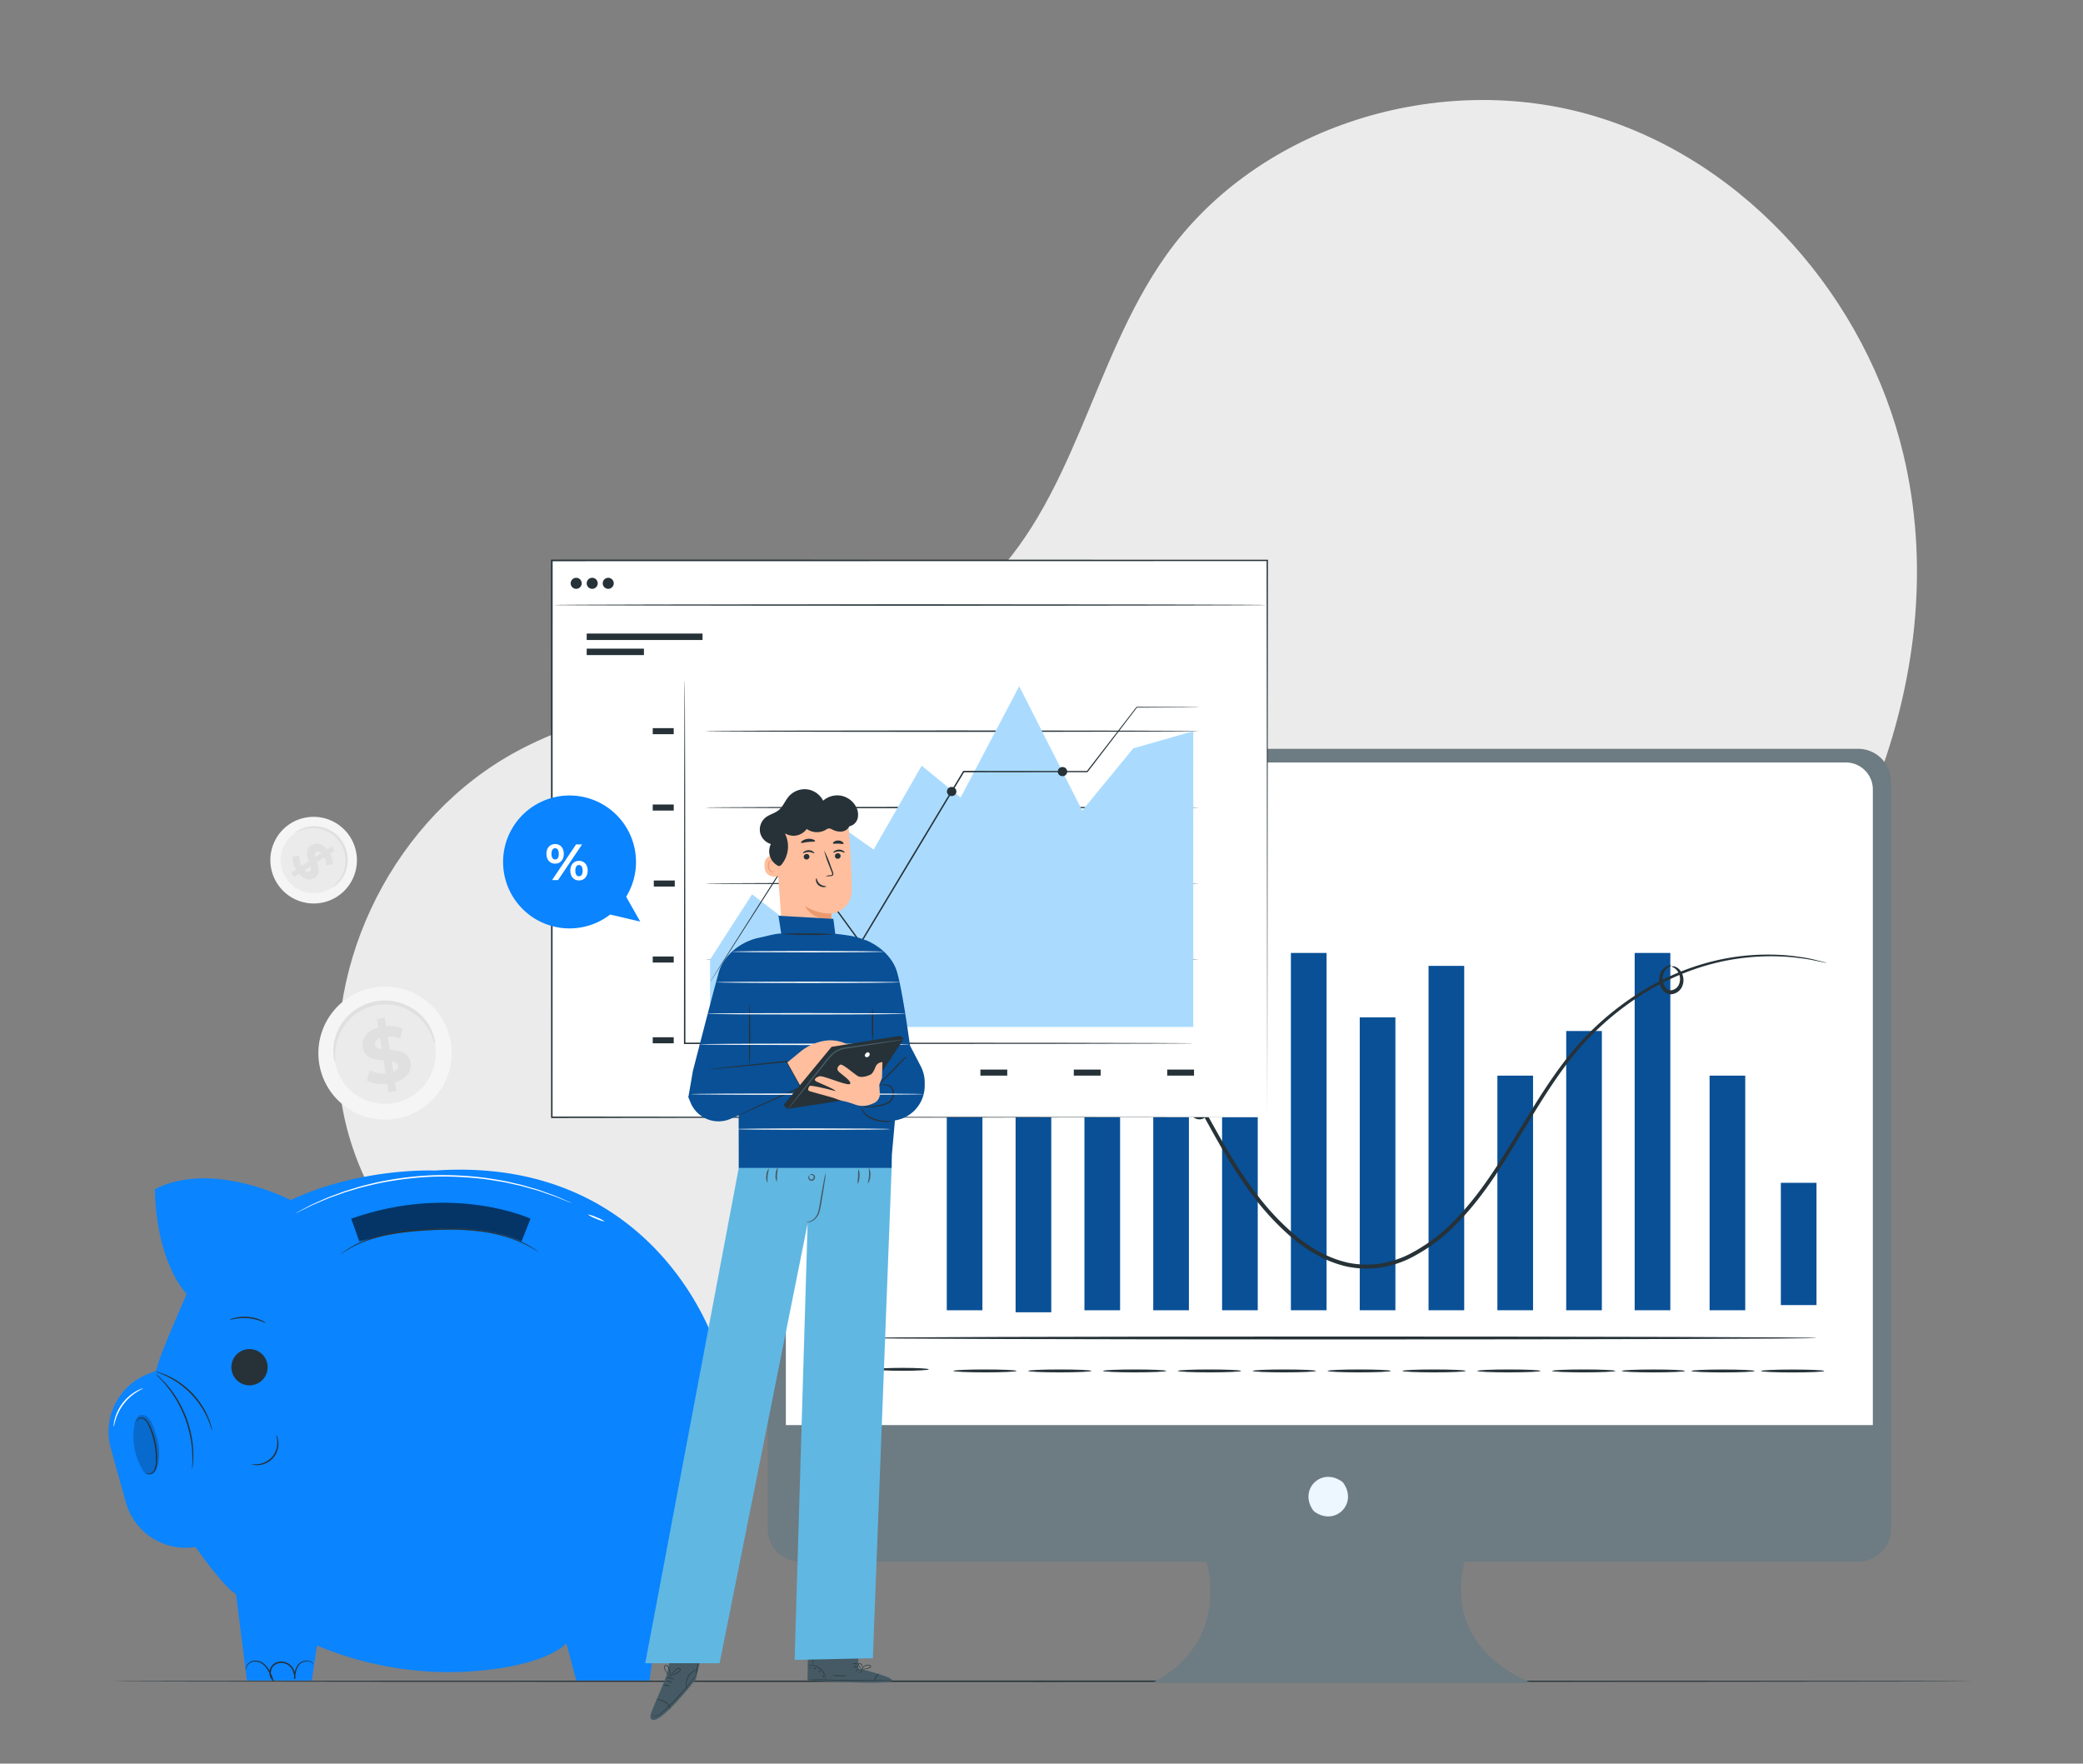 <svg xmlns="http://www.w3.org/2000/svg" xmlns:xlink="http://www.w3.org/1999/xlink" width="834.893" height="706.821" viewBox="0 0 834.893 706.821">
  <rect x="0" y="0" width="834.893" height="706.821" fill="#808080" stroke="none"/>
  <defs>
    <clipPath id="clip-path">
      <path id="path16" d="M0-666.665H834.893v556.6H0Z" transform="translate(0 666.665)"/>
    </clipPath>
    <clipPath id="clip-path-6">
      <path id="path360" d="M168.6-269.238h71.87V-253.7H168.6Z" transform="translate(-168.597 269.238)"/>
    </clipPath>
    <clipPath id="clip-path-7">
      <path id="path380" d="M64.071-167.38H74.418v23.918H64.071Z" transform="translate(-64.071 167.38)"/>
    </clipPath>
  </defs>
  <g id="Group_58" data-name="Group 58" transform="translate(-565.107 -13076.647)">
    <g id="g108" transform="translate(627.75 13262.527) rotate(-16)">
      <path id="path110" d="M-117.14-4.91c-54.152-34.634-130.35-33.583-180.5,6.627-40.251,32.27-62.692,85.642-108.951,108.477-59.2,29.225-131.231-3.438-195.73,10.673-53.829,11.776-98,59.114-106.037,113.628s27.676,116.3,75.821,143.1c62.272,33.858,127.135,43.17,198.014,42.539,87.8-.781,177.964-11.726,255.255-53.385S-39.53,247.727-35.337,160.023c3.07-64.207-27.651-130.3-81.8-164.933" transform="translate(709.491 29.736)" fill="#ebebeb"/>
    </g>
    <g id="g12" transform="translate(565.107 13226.873)">
      <g id="g14" clip-path="url(#clip-path)">
        <g id="g52" transform="translate(127.602 245.205)">
          <path id="path54" d="M-10.509-4.511A26.68,26.68,0,0,1-33.108,25.7,26.679,26.679,0,0,1-63.373,3.171a26.677,26.677,0,0,1,22.6-30.211A26.678,26.678,0,0,1-10.509-4.511" transform="translate(63.653 27.322)" fill="#f5f5f5"/>
        </g>
        <g id="g56" transform="translate(133.958 251.547)">
          <path id="path58" d="M-8.009-3.438A20.332,20.332,0,0,1-25.232,19.585,20.331,20.331,0,0,1-48.294,2.417,20.331,20.331,0,0,1-31.072-20.606,20.332,20.332,0,0,1-8.009-3.438" transform="translate(48.507 20.821)" fill="#ebebeb"/>
        </g>
        <g id="g60" transform="translate(133.589 250.774)">
          <path id="path62" d="M-8.063-3.466A12,12,0,0,1-8.946-5.81a21.622,21.622,0,0,0-3.222-5.836,20.867,20.867,0,0,0-3.2-3.273,20.359,20.359,0,0,0-4.448-2.748,18.881,18.881,0,0,0-2.651-.981,18.908,18.908,0,0,0-2.882-.612,19.645,19.645,0,0,0-3.045-.178,21.742,21.742,0,0,0-3.127.3,21.783,21.783,0,0,0-3.04.791,19.941,19.941,0,0,0-2.8,1.214,19.052,19.052,0,0,0-2.5,1.567A19.109,19.109,0,0,0-42-13.729a20.3,20.3,0,0,0-3.228,4.113,20.763,20.763,0,0,0-1.877,4.173,21.614,21.614,0,0,0-1.013,6.587,11.883,11.883,0,0,1-.022,2.5,5.984,5.984,0,0,1-.583-2.472,18.823,18.823,0,0,1,.56-6.929,20.641,20.641,0,0,1,1.811-4.5,20.753,20.753,0,0,1,3.334-4.485,19.517,19.517,0,0,1,2.278-2.012,19.91,19.91,0,0,1,2.666-1.722,20.82,20.82,0,0,1,3.01-1.334,22.572,22.572,0,0,1,3.278-.862,22.468,22.468,0,0,1,3.373-.318,20.77,20.77,0,0,1,3.285.216,19.721,19.721,0,0,1,3.1.7,19.746,19.746,0,0,1,2.831,1.1A20.805,20.805,0,0,1-14.53-15.9a20.718,20.718,0,0,1,3.251,3.6A18.865,18.865,0,0,1-8.366-5.989a5.967,5.967,0,0,1,.3,2.524" transform="translate(48.833 20.991)" fill="#e0e0e0"/>
        </g>
        <g id="g64" transform="translate(145.271 257.658)">
          <path id="path66" d="M-2.83-3.8c-.176-1.094-1.177-1.543-2.6-1.8l.691,4.314C-3.228-1.882-2.67-2.805-2.83-3.8m-6.583-6.674-.711-4.437c-1.6.639-2.106,1.651-1.941,2.683.175,1.094,1.208,1.538,2.653,1.754M-4.076,2.838l.561,3.5-3.126.5-.545-3.406a15.021,15.021,0,0,1-8.183-1.253l1.108-4.09A12.8,12.8,0,0,0-7.842-.662l-.836-5.221c-3.6-.287-7.665-.824-8.381-5.294-.53-3.314,1.422-6.542,6.269-7.9l-.555-3.47,3.126-.5.545,3.407a14.335,14.335,0,0,1,6.65.891l-.947,4.1a12.979,12.979,0,0,0-5.043-.86l.852,5.314c3.6.257,7.6.8,8.3,5.21.521,3.252-1.4,6.445-6.217,7.825" transform="translate(17.144 23.044)" fill="#e0e0e0"/>
        </g>
        <g id="g68" transform="translate(108.361 177.146)">
          <path id="path70" d="M-5.264-6.341A17.36,17.36,0,0,1-29.2-11.793,17.358,17.358,0,0,1-23.8-35.74,17.357,17.357,0,0,1,.131-30.287a17.357,17.357,0,0,1-5.4,23.946" transform="translate(31.884 38.409)" fill="#f5f5f5"/>
        </g>
        <g id="g72" transform="translate(112.489 181.278)">
          <path id="path74" d="M-4.012-4.832a13.229,13.229,0,0,1-18.24-4.154,13.227,13.227,0,0,1,4.113-18.249A13.227,13.227,0,0,1,.1-23.081,13.228,13.228,0,0,1-4.012-4.832" transform="translate(24.298 29.269)" fill="#ebebeb"/>
        </g>
        <g id="g76" transform="translate(118.301 180.886)">
          <path id="path78" d="M-2.932-4.866c-.046-.067.416-.424,1.16-1.145A14.059,14.059,0,0,0,.848-9.468a13.622,13.622,0,0,0,1.1-2.767,13.261,13.261,0,0,0,.459-3.37,12.149,12.149,0,0,0-.118-1.837,12.48,12.48,0,0,0-.4-1.875,12.967,12.967,0,0,0-.7-1.857A14.189,14.189,0,0,0,.187-22.952a14.158,14.158,0,0,0-1.275-1.6A12.829,12.829,0,0,0-2.55-25.893a12.467,12.467,0,0,0-1.591-1.07A12.39,12.39,0,0,0-5.8-27.756a13.23,13.23,0,0,0-3.3-.834,13.666,13.666,0,0,0-2.977-.012,14.1,14.1,0,0,0-4.184,1.139,7.847,7.847,0,0,1-1.5.649c-.035-.049.4-.456,1.316-1a12.222,12.222,0,0,1,4.267-1.5,13.367,13.367,0,0,1,3.156-.114,13.5,13.5,0,0,1,3.548.8,12.9,12.9,0,0,1,1.8.823,13.007,13.007,0,0,1,1.729,1.131A13.432,13.432,0,0,1-.353-25.241a14.625,14.625,0,0,1,1.379,1.722A14.651,14.651,0,0,1,2.107-21.6a13.5,13.5,0,0,1,.739,2.009,12.917,12.917,0,0,1,.4,2.026,12.9,12.9,0,0,1,.091,1.975A13.57,13.57,0,0,1,2.755-12,13.493,13.493,0,0,1,1.471-9.113a12.261,12.261,0,0,1-2.983,3.4,3.88,3.88,0,0,1-1.419.847" transform="translate(17.756 29.471)" fill="#e0e0e0"/>
        </g>
        <g id="g80" transform="translate(116.774 187.901)">
          <path id="path82" d="M-1.45-2.191c.6-.394.606-1.108.382-2.018L-3.45-2.658c.75.739,1.446.827,2,.468M.777-7.868l2.45-1.6c-.8-.78-1.538-.817-2.108-.446-.6.393-.6,1.125-.342,2.042M-5.73-1.175-7.663.082-8.785-1.643-6.9-2.868a9.762,9.762,0,0,1-1.417-5.2L-5.6-8.486A8.324,8.324,0,0,0-4.643-4.34L-1.76-6.217C-2.541-8.436-3.3-10.992-.828-12.6c1.83-1.191,4.266-.885,6.352,1.641L7.439-12.2l1.124,1.727L6.681-9.254A9.306,9.306,0,0,1,7.909-5.065l-2.685.519A8.419,8.419,0,0,0,4.4-7.771L1.468-5.861C2.268-3.653,3-1.131.565.453c-1.8,1.168-4.2.867-6.3-1.629" transform="translate(8.785 13.269)" fill="#e0e0e0"/>
        </g>
      </g>
    </g>
    <g id="g112" transform="translate(609.347 13750.471)">
      <path id="path114" d="M0,0H0Z" fill="#263238"/>
    </g>
    <g id="g116" transform="translate(565.107 13226.873)">
      <g id="g118" clip-path="url(#clip-path)">
        <g id="g124" transform="translate(44.24 523.309)">
          <path id="path126" d="M-147.607-.057c0,.161-167.1.291-373.188.291C-726.953.233-894.02.1-894.02-.057S-726.953-.347-520.8-.347c206.085,0,373.188.129,373.188.289" transform="translate(894.02 0.347)" fill="#263238"/>
        </g>
      </g>
    </g>
    <g id="g128" transform="translate(565.107 13226.873)">
      <g id="g130" clip-path="url(#clip-path)">
        <g id="g136" transform="translate(307.682 149.885)">
          <path id="path138" d="M-86.427,0H-510.24a13.229,13.229,0,0,0-13.23,13.228V312.576a13.229,13.229,0,0,0,13.23,13.23h162.658s10.346,32-21.728,48.551h152.1s-36.214-12.415-26.9-48.551H-86.426A13.229,13.229,0,0,0-73.2,312.579V13.229A13.23,13.23,0,0,0-86.427,0" transform="translate(523.471)" fill="#6d7b82"/>
        </g>
        <g id="g140" transform="translate(524.453 441.682)">
          <path id="path142" d="M-2.773-.5C2.992,7.74-6.032,16.764-14.273,11a2.943,2.943,0,0,1-.709-.71c-5.749-8.238,3.263-17.25,11.5-11.5A2.938,2.938,0,0,1-2.773-.5" transform="translate(16.798 3.027)" fill="#ecf7ff"/>
        </g>
        <g id="g144" transform="translate(314.98 155.368)">
          <path id="path146" d="M-86.157-52.516H-521.835V-307.279a10.8,10.8,0,0,1,10.795-10.8H-96.952a10.8,10.8,0,0,1,10.795,10.8Z" transform="translate(521.835 318.075)" fill="#fff"/>
        </g>
        <path id="path148" d="M421.482-249.182V-408.766h14.289Z" transform="translate(-69.589 624.085)" fill="#095097"/>
        <path id="path150" d="M468.813-238.463H454.524V-343.846h14.289Z" transform="translate(-75.044 613.366)" fill="#095097"/>
        <path id="path152" d="M501.854-244.449H487.565V-385.008h14.289Z" transform="translate(-80.499 620.162)" fill="#095097"/>
        <path id="path154" d="M534.9-247.963h-14.29V-401.384H534.9Z" transform="translate(-85.955 622.866)" fill="#095097"/>
        <path id="path156" d="M567.939-237.822h-14.29V-339.961h14.29Z" transform="translate(-91.41 612.725)" fill="#095097"/>
        <path id="path158" d="M600.982-233.861h-14.29v-82.108h14.29Z" transform="translate(-96.865 608.763)" fill="#095097"/>
        <path id="path160" d="M634.023-245.943h-14.29v-143.2h14.29Z" transform="translate(-102.321 620.846)" fill="#095097"/>
        <path id="path162" d="M667.067-240.837h-14.29V-358.223h14.29Z" transform="translate(-107.776 615.74)" fill="#095097"/>
        <path id="path164" d="M700.108-244.917h-14.29V-382.934h14.29Z" transform="translate(-113.232 619.82)" fill="#095097"/>
        <path id="path166" d="M733.151-236.218h-14.29v-94.029h14.29Z" transform="translate(-118.687 611.121)" fill="#095097"/>
        <path id="path168" d="M799.057-245.943h-14.29v-143.2h14.29Z" transform="translate(-129.569 620.846)" fill="#095097"/>
        <path id="path170" d="M869.232-229.794h-14.29v-49h14.29Z" transform="translate(-141.155 602.626)" fill="#095097"/>
        <path id="path172" d="M835.023-236.218h-14.29v-94.029h14.29Z" transform="translate(-135.507 611.121)" fill="#095097"/>
        <path id="path174" d="M766.192-239.756H751.9V-351.678h14.29Z" transform="translate(-124.142 614.659)" fill="#095097"/>
        <g id="g176" transform="translate(359.808 232.368)">
          <path id="path178" d="M-73.621-.652a7.5,7.5,0,0,1-1.255-.2L-78.512-1.6a56.447,56.447,0,0,0-5.948-.945,73.949,73.949,0,0,0-8.184-.683,94.566,94.566,0,0,0-22.367,1.922A98.626,98.626,0,0,0-142.76,9.2a113.5,113.5,0,0,0-28.1,22.373c-8.757,9.6-16.139,21.45-23.684,34-7.624,12.469-15.379,26.015-26.612,37.615a69.719,69.719,0,0,1-19.61,14.666,41.243,41.243,0,0,1-12.086,3.694,39.045,39.045,0,0,1-12.817-.433c-8.476-1.871-16-6.323-22.316-11.7a104.2,104.2,0,0,1-16.531-18.041c-9.59-12.914-16.408-26.836-23.7-39.515-7.2-12.722-14.6-24.615-23.674-33.9A64.3,64.3,0,0,0-366.53,6.442,61.773,61.773,0,0,0-374.438,2.6,62.768,62.768,0,0,0-382.511.21a58.594,58.594,0,0,0-29.339.82,66.178,66.178,0,0,0-20.137,9.683,73.534,73.534,0,0,0-10.575,9.481l-2.461,2.774a7.51,7.51,0,0,1-.884.914,7.437,7.437,0,0,1,.756-1.016l2.349-2.887a68.721,68.721,0,0,1,10.45-9.768A65.839,65.839,0,0,1-412.1.171,59.25,59.25,0,0,1-382.265-.893c10.986,2.189,22.178,8.5,31.322,17.92,9.252,9.392,16.755,21.365,24.006,34.1,7.347,12.7,14.183,26.563,23.68,39.311a102.978,102.978,0,0,0,16.3,17.755c6.195,5.269,13.5,9.562,21.624,11.357a37.5,37.5,0,0,0,12.265.416,39.692,39.692,0,0,0,11.627-3.551,68.256,68.256,0,0,0,19.167-14.321c11.067-11.39,18.816-24.828,26.476-37.286,7.582-12.529,15.056-24.45,23.965-34.128a113.982,113.982,0,0,1,28.531-22.47A98.688,98.688,0,0,1-115.193-2.181,93.132,93.132,0,0,1-92.616-3.849a70.781,70.781,0,0,1,8.22.834,51.312,51.312,0,0,1,5.95,1.1l3.61.9a7.389,7.389,0,0,1,1.214.36" transform="translate(445.908 3.947)" fill="#263238"/>
        </g>
        <g id="g180" transform="translate(335.577 182.753)">
          <path id="path182" d="M-.116-40.2C-.44-40.2-.7-85.7-.7-141.823c0-56.142.263-101.638.587-101.638s.587,45.5.587,101.638C.471-85.7.209-40.2-.116-40.2" transform="translate(0.703 243.461)" fill="#263238"/>
        </g>
        <g id="g184" transform="translate(345.127 385.431)">
          <path id="path186" d="M-75.73-.116c0,.325-85.734.588-191.465.588C-372.966.472-458.68.209-458.68-.116S-372.966-.7-267.2-.7C-161.464-.7-75.73-.44-75.73-.116" transform="translate(458.68 0.701)" fill="#263238"/>
        </g>
        <g id="g188" transform="translate(351.067 397.992)">
          <path id="path190" d="M-4.194-.116c0,.324-4.749.587-10.6.587S-25.4.208-25.4-.116-20.656-.7-14.8-.7s10.6.263,10.6.587" transform="translate(25.403 0.703)" fill="#263238"/>
        </g>
        <g id="g192" transform="translate(382.103 398.631)">
          <path id="path194" d="M-5.013-.116c0,.325-5.675.587-12.673.587S-30.36.209-30.36-.116-24.686-.7-17.685-.7-5.013-.44-5.013-.116" transform="translate(30.36 0.703)" fill="#263238"/>
        </g>
        <g id="g196" transform="translate(412.105 398.631)">
          <path id="path198" d="M-5.013-.116c0,.325-5.675.587-12.674.587S-30.36.209-30.36-.116-24.686-.7-17.686-.7-5.013-.44-5.013-.116" transform="translate(30.36 0.703)" fill="#263238"/>
        </g>
        <g id="g200" transform="translate(442.107 398.631)">
          <path id="path202" d="M-5.013-.116c0,.325-5.675.587-12.673.587S-30.36.209-30.36-.116-24.686-.7-17.685-.7-5.013-.44-5.013-.116" transform="translate(30.36 0.703)" fill="#263238"/>
        </g>
        <g id="g204" transform="translate(472.108 398.631)">
          <path id="path206" d="M-5.013-.116c0,.325-5.675.587-12.673.587S-30.36.209-30.36-.116-24.686-.7-17.685-.7-5.013-.44-5.013-.116" transform="translate(30.36 0.703)" fill="#263238"/>
        </g>
        <g id="g208" transform="translate(502.111 398.631)">
          <path id="path210" d="M-5.012-.116c0,.325-5.674.587-12.673.587S-30.359.209-30.359-.116-24.686-.7-17.685-.7-5.012-.44-5.012-.116" transform="translate(30.359 0.703)" fill="#263238"/>
        </g>
        <g id="g212" transform="translate(532.113 398.631)">
          <path id="path214" d="M-5.012-.116c0,.325-5.674.587-12.673.587S-30.359.209-30.359-.116-24.685-.7-17.685-.7-5.012-.44-5.012-.116" transform="translate(30.359 0.703)" fill="#263238"/>
        </g>
        <g id="g216" transform="translate(562.115 398.631)">
          <path id="path218" d="M-5.013-.116c0,.325-5.675.587-12.673.587S-30.36.209-30.36-.116-24.686-.7-17.685-.7-5.013-.44-5.013-.116" transform="translate(30.36 0.703)" fill="#263238"/>
        </g>
        <g id="g220" transform="translate(592.117 398.631)">
          <path id="path222" d="M-5.013-.116c0,.325-5.675.587-12.673.587S-30.36.209-30.36-.116-24.686-.7-17.685-.7-5.013-.44-5.013-.116" transform="translate(30.36 0.703)" fill="#263238"/>
        </g>
        <g id="g224" transform="translate(622.119 398.631)">
          <path id="path226" d="M-5.013-.116c0,.325-5.674.587-12.673.587S-30.36.209-30.36-.116-24.686-.7-17.685-.7-5.013-.44-5.013-.116" transform="translate(30.36 0.703)" fill="#263238"/>
        </g>
        <g id="g228" transform="translate(650.023 398.642)">
          <path id="path230" d="M-5.013-.116c0,.324-5.675.587-12.673.587S-30.36.208-30.36-.116-24.686-.7-17.685-.7-5.013-.44-5.013-.116" transform="translate(30.36 0.703)" fill="#263238"/>
        </g>
        <g id="g232" transform="translate(677.928 398.652)">
          <path id="path234" d="M-5.013-.116c0,.324-5.675.587-12.674.587S-30.36.208-30.36-.116-24.686-.7-17.686-.7-5.013-.44-5.013-.116" transform="translate(30.36 0.703)" fill="#263238"/>
        </g>
        <g id="g236" transform="translate(705.833 398.661)">
          <path id="path238" d="M-5.012-.116c0,.325-5.674.587-12.673.587S-30.359.209-30.359-.116-24.686-.7-17.685-.7-5.012-.44-5.012-.116" transform="translate(30.359 0.703)" fill="#263238"/>
        </g>
        <g id="g240" transform="translate(476.4 288.927)">
          <path id="path242" d="M-1.11-.136C-1.1-.381.642.23,1.2,2.626A5.867,5.867,0,0,1,.758,6.744,3.564,3.564,0,0,1-1.324,8.5a3.781,3.781,0,0,1-2.9-.344A4.854,4.854,0,0,1-6.71,3.606,5.061,5.061,0,0,1-4.719-.073,3.286,3.286,0,0,1-1.989-.747c.662.2.889.52.843.59C-1.215.063-2.6-.6-3.995.794A4.174,4.174,0,0,0-5.238,3.668a3.5,3.5,0,0,0,1.77,3.086A2.094,2.094,0,0,0-.517,6.006a5.2,5.2,0,0,0,.6-3.178C-.1.819-1.234.056-1.11-.136" transform="translate(6.725 0.825)" fill="#263238"/>
        </g>
        <g id="g244" transform="translate(665.003 236.641)">
          <path id="path246" d="M-1-.1c0-.089.448-.237,1.237,0a4.8,4.8,0,0,1,2.55,2.207,6.321,6.321,0,0,1,.631,5.01,5.276,5.276,0,0,1-4.889,3.907A4.212,4.212,0,0,1-4.587,9.4,6.721,6.721,0,0,1-5.9,6.62a6.387,6.387,0,0,1,.8-4.97C-3.339-.84-1.163-.71-1.243-.528c.1.233-1.713.583-2.881,2.754a5.533,5.533,0,0,0-.347,4.042c.378,1.471,1.508,3.147,3.046,3.158a3.923,3.923,0,0,0,3.44-2.77,5.452,5.452,0,0,0-.232-4.025C.749.322-1.058.106-1-.1" transform="translate(6.08 0.615)" fill="#263238"/>
        </g>
        <path id="path248" d="M551.68-354.4H264.911V-577.583H551.68Z" transform="translate(-43.738 651.957)" fill="#fff"/>
        <g id="g250" transform="translate(220.849 74.049)">
          <path id="path252" d="M-56.774-44.2c0-2.227-.107-88.5-.268-223.185l.268.268-286.745.056h-.024l.324-.324c-.012,80.448-.023,156.538-.033,223.184l-.29-.291,286.769.292c-2.556,0-116.586.117-286.769.292h-.292V-44.2c-.01-66.646-.021-142.736-.032-223.184v-.325h.348l286.745.057h.268v.268c-.16,134.685-.265,220.958-.267,223.185" transform="translate(343.867 267.71)" fill="#263238"/>
        </g>
        <path id="path254" d="M328.087-539.88H281.663v-2.583h46.423Z" transform="translate(-46.504 646.159)" fill="#263238"/>
        <path id="path256" d="M304.6-532.639H281.663v-2.583H304.6Z" transform="translate(-46.504 644.963)" fill="#263238"/>
        <path id="path258" d="M321.774-346.249h-8.409v-2.423h8.409Z" transform="translate(-51.738 614.163)" fill="#263238"/>
        <path id="path260" d="M346.9-330.733H336.151v-2.423H346.9Z" transform="translate(-55.5 611.601)" fill="#263238"/>
        <path id="path262" d="M391.744-330.733H380.99v-2.423h10.755Z" transform="translate(-62.903 611.601)" fill="#263238"/>
        <path id="path264" d="M436.583-330.733H425.83v-2.423h10.753Z" transform="translate(-70.306 611.601)" fill="#263238"/>
        <path id="path266" d="M481.423-330.733H470.668v-2.423h10.755Z" transform="translate(-77.709 611.601)" fill="#263238"/>
        <path id="path268" d="M526.263-330.733H515.509v-2.423h10.753Z" transform="translate(-85.113 611.601)" fill="#263238"/>
        <path id="path270" d="M571.1-330.733H560.348v-2.423H571.1Z" transform="translate(-92.516 611.601)" fill="#263238"/>
        <path id="path272" d="M321.774-385.014h-8.409v-2.423h8.409Z" transform="translate(-51.738 620.563)" fill="#263238"/>
        <path id="path274" d="M321.774-457.973h-8.409V-460.4h8.409Z" transform="translate(-51.738 632.609)" fill="#263238"/>
        <path id="path276" d="M321.774-494.638h-8.409v-2.423h8.409Z" transform="translate(-51.738 638.663)" fill="#263238"/>
        <path id="path278" d="M322.284-421.494h-8.409v-2.422h8.409Z" transform="translate(-51.822 626.586)" fill="#263238"/>
        <g id="g280" transform="translate(274.136 122.549)">
          <path id="path282" d="M-40.371-28.746s-.3.02-.9.03l-2.646.029-10.175.055c-8.852.021-21.633.052-37.421.092l-123.461.085-29.257,0h-.287v-.286c.039-41.29.072-77.625.1-103.656.037-13,.067-23.418.087-30.609.021-3.577.038-6.345.049-8.24q.018-1.391.026-2.134c.01-.48.027-.725.027-.725s.018.245.027.725q.008.745.027,2.134c.011,1.895.027,4.663.049,8.24.02,7.191.049,17.612.086,30.609.024,26.031.059,62.365.1,103.656l-.285-.285,29.257,0,123.461.085,37.421.092,10.175.055,2.646.029c.6.009.9.029.9.029" transform="translate(244.519 174.11)" fill="#263238"/>
        </g>
        <g id="g284" transform="translate(282.556 203.591)">
          <path id="path286" d="M-39.175-.057c0,.16-44.348.291-99.043.291-54.714,0-99.054-.13-99.054-.291s44.34-.289,99.054-.289c54.694,0,99.043.129,99.043.289" transform="translate(237.271 0.347)" fill="#263238"/>
        </g>
        <g id="g288" transform="translate(282.556 173.135)">
          <path id="path290" d="M-39.175-.057c0,.16-44.348.289-99.043.289-54.714,0-99.054-.129-99.054-.289s44.34-.289,99.054-.289c54.694,0,99.043.129,99.043.289" transform="translate(237.271 0.347)" fill="#263238"/>
        </g>
        <g id="g292" transform="translate(282.556 142.524)">
          <path id="path294" d="M-39.175-.057c0,.16-44.348.289-99.043.289-54.714,0-99.054-.129-99.054-.289s44.34-.289,99.054-.289c54.694,0,99.043.129,99.043.289" transform="translate(237.271 0.347)" fill="#263238"/>
        </g>
        <g id="g296" transform="translate(282.556 234.048)">
          <path id="path298" d="M-39.175-.057c0,.16-44.348.289-99.043.289-54.714,0-99.054-.129-99.054-.289s44.34-.289,99.054-.289c54.694,0,99.043.129,99.043.289" transform="translate(237.271 0.347)" fill="#263238"/>
        </g>
        <g id="g300" transform="translate(284.598 124.795)">
          <path id="path302" d="M0-27.006V-54.028L16.841-80.174l11.429,8.769L51.73-107.845,65.564-98.1l19.249-33.616,15.639,12.74,23.459-44.593,25.263,49.841,20.452-24.939,24.059-6.884V-27.006Z" transform="translate(0 163.57)" fill="#aadbff"/>
        </g>
        <g id="g304" transform="translate(284.598 133.058)">
          <path id="path306" d="M-38.771-.032s-.142.014-.424.022l-1.253.022-4.884.041L-63.794.129l.128-.063-19.8,25.845-.069.089h-.112l-49.535.05.238-.136c-6.52,10.853-13.554,22.562-20.829,34.669l-20.443,33.985-.217.362-.248-.341L-201.527,57.7l.391-.011c-10.185,15.894-18.583,29-24.447,38.155l-6.806,10.555q-1.172,1.8-1.8,2.758c-.41.621-.636.931-.636.931s.185-.335.576-.97l1.741-2.8,6.7-10.624c5.822-9.178,14.162-22.325,24.275-38.265l.185-.293.2.281,26.913,36.837-.464.02,20.425-34c7.28-12.1,14.322-23.808,20.848-34.657l.081-.135h.158l49.535.049-.181.09C-76.075,15.594-69.331,6.869-63.921-.13l.049-.063h.078l18.462.076,4.884.042,1.253.021c.282.008.424.022.424.022" transform="translate(234.825 0.193)" fill="#263238"/>
        </g>
        <g id="g308" transform="translate(322.405 197.646)">
          <path id="path310" d="M-.752-.362a1.866,1.866,0,0,1-1.9,1.83,1.867,1.867,0,0,1-1.9-1.83,1.867,1.867,0,0,1,1.9-1.83,1.866,1.866,0,0,1,1.9,1.83" transform="translate(4.553 2.192)" fill="#263238"/>
        </g>
        <g id="g312" transform="translate(379.54 165.171)">
          <path id="path314" d="M-.752-.362a1.867,1.867,0,0,1-1.9,1.83,1.867,1.867,0,0,1-1.9-1.83,1.867,1.867,0,0,1,1.9-1.83,1.867,1.867,0,0,1,1.9,1.83" transform="translate(4.553 2.192)" fill="#263238"/>
        </g>
        <g id="g316" transform="translate(423.958 157.192)">
          <path id="path318" d="M-.752-.362a1.867,1.867,0,0,1-1.9,1.83,1.866,1.866,0,0,1-1.9-1.83,1.866,1.866,0,0,1,1.9-1.83,1.867,1.867,0,0,1,1.9,1.83" transform="translate(4.552 2.192)" fill="#263238"/>
        </g>
        <g id="g320" transform="translate(228.739 81.352)">
          <path id="path322" d="M-.873-.437A2.208,2.208,0,0,1-3.081,1.771,2.208,2.208,0,0,1-5.289-.437,2.208,2.208,0,0,1-3.081-2.644,2.208,2.208,0,0,1-.873-.437" transform="translate(5.289 2.644)" fill="#263238"/>
        </g>
        <g id="g324" transform="translate(235.159 81.352)">
          <path id="path326" d="M-.873-.437A2.208,2.208,0,0,1-3.081,1.771,2.208,2.208,0,0,1-5.289-.437,2.208,2.208,0,0,1-3.081-2.644,2.208,2.208,0,0,1-.873-.437" transform="translate(5.289 2.644)" fill="#263238"/>
        </g>
        <g id="g328" transform="translate(241.58 81.352)">
          <path id="path330" d="M-.873-.437A2.208,2.208,0,0,1-3.081,1.771,2.207,2.207,0,0,1-5.288-.437,2.207,2.207,0,0,1-3.081-2.644,2.208,2.208,0,0,1-.873-.437" transform="translate(5.288 2.644)" fill="#263238"/>
        </g>
        <g id="g332" transform="translate(221.493 92.249)">
          <path id="path334" d="M0,0H286.208" fill="#263238"/>
        </g>
        <g id="g336" transform="translate(221.494 91.959)">
          <path id="path338" d="M-56.6-.057c0,.16-64.075.291-143.1.291-79.05,0-143.111-.13-143.111-.291S-278.746-.347-199.7-.347c79.022,0,143.1.129,143.1.289" transform="translate(342.807 0.347)" fill="#263238"/>
        </g>
      </g>
    </g>
    <g id="g340" transform="translate(565.107 13226.873)">
      <g id="g342" clip-path="url(#clip-path)">
        <g id="g348" transform="translate(43.519 318.562)">
          <path id="path350" d="M-.182-22.1,5.838-.516a24.878,24.878,0,0,0,27.9,17.882s11.4,16.228,16.228,18.86l4.386,34.648H80.361l2.056-14.035a136.765,136.765,0,0,0,59.171,10.526c32.932-1.754,40.826-11.4,40.826-11.4l3.947,14.911h29.386l4.825-38.157S256.535.7,247.325-36.579c0,0,25.876-17.664,17.105-42.823l-5.263-2.351s-8.333,14.912-17.105,17.981c0,0-23.605-75.875-112.458-69.734,0,0-29.644-1.317-57.713,11.842,0,0-31.139-16.229-54.384-4.387,0,0-.439,26.753,12.718,42.1,0,0-11.4,25.439-12.28,30.7l-3.4,1.361A24.879,24.879,0,0,0-.182-22.1" transform="translate(1.1 133.859)" fill="#0a84ff"/>
        </g>
        <g id="g352" transform="translate(92.739 390.468)">
          <path id="path354" d="M-2.875-1.437a7.269,7.269,0,0,1-7.269,7.269,7.269,7.269,0,0,1-7.268-7.269,7.269,7.269,0,0,1,7.268-7.268A7.269,7.269,0,0,1-2.875-1.437" transform="translate(17.412 8.705)" fill="#263238"/>
        </g>
        <g id="g356" transform="translate(140.761 331.81)">
          <g id="g370">
            <g id="g368" opacity="0.6" clip-path="url(#clip-path-6)">
              <g id="g366" transform="translate(0 0)">
                <path id="path364" d="M0-1.263,3.267,7.884s39.527-11.761,65.008,0L71.87-1.263S40.835-15.637,0-1.263" transform="translate(0 7.652)"/>
              </g>
            </g>
          </g>
        </g>
        <g id="g372" transform="translate(136.645 342.044)">
          <path id="path374" d="M-15.661-1.879a4.643,4.643,0,0,1-.73-.423c-.463-.3-1.16-.717-2.065-1.24A49.247,49.247,0,0,0-26.5-7.19a61.772,61.772,0,0,0-12.757-2.939,102.289,102.289,0,0,0-16.052-.6A157.608,157.608,0,0,0-71.355-9.478a64.905,64.905,0,0,0-12.756,2.97,42.14,42.14,0,0,0-8,3.737c-1.791,1.078-2.707,1.8-2.747,1.74a4.571,4.571,0,0,1,.651-.535,22.944,22.944,0,0,1,1.976-1.395A39.1,39.1,0,0,1-84.25-6.894a62.983,62.983,0,0,1,12.82-3.112,149.632,149.632,0,0,1,16.1-1.3,99.276,99.276,0,0,1,16.138.651A60.125,60.125,0,0,1-26.365-7.576a45.138,45.138,0,0,1,8.024,3.841c.893.554,1.572,1.006,2.015,1.337a4.535,4.535,0,0,1,.666.52" transform="translate(94.855 11.381)" fill="#263238"/>
        </g>
        <g id="g376" transform="translate(53.493 416.851)">
          <g id="g390" transform="translate(0 0)">
            <g id="g388" opacity="0.2" clip-path="url(#clip-path-7)">
              <g id="g386" transform="translate(0 -0.001)">
                <path id="path384" d="M-1.5-.762A8.1,8.1,0,0,0-3.447-3.756a3.1,3.1,0,0,0-3.341-.592A4.732,4.732,0,0,0-8.45-1.683,26.262,26.262,0,0,0-5.242,17.674a3.38,3.38,0,0,0,2.256,1.586C-.992,19.6.052,17.782.541,16.138,2.2,10.584.841,4.541-1.5-.762" transform="translate(9.073 4.617)"/>
              </g>
            </g>
          </g>
        </g>
        <g id="g392" transform="translate(62.399 400.466)">
          <path id="path394" d="M-2.894-7.533A9.185,9.185,0,0,1-2.866-9.2c.037-.534.069-1.186.055-1.946s.032-1.623-.045-2.576c-.045-.953-.1-2-.248-3.109-.094-1.118-.321-2.3-.529-3.537A50.568,50.568,0,0,0-5.878-28.24a50.582,50.582,0,0,0-3.6-7.353c-.677-1.062-1.3-2.088-1.976-2.982-.633-.926-1.292-1.738-1.9-2.475-.581-.76-1.189-1.375-1.691-1.943S-16-44.03-16.388-44.4a9.28,9.28,0,0,1-1.137-1.22,9.091,9.091,0,0,1,1.292,1.056,17.464,17.464,0,0,1,1.422,1.349c.529.551,1.163,1.152,1.77,1.9.631.729,1.315,1.533,1.973,2.457.7.892,1.345,1.92,2.043,2.988a47.8,47.8,0,0,1,3.689,7.423,47.909,47.909,0,0,1,2.229,7.982c.2,1.26.406,2.453.482,3.587.129,1.127.16,2.182.178,3.146.051.962-.017,1.833-.04,2.6A17.605,17.605,0,0,1-2.64-9.183a9.081,9.081,0,0,1-.254,1.65" transform="translate(17.525 45.625)" fill="#263238"/>
        </g>
        <g id="g396" transform="translate(62.445 399.5)">
          <path id="path398" d="M-4.464-4.654c-.114.03-.543-1.839-1.773-4.65a34.238,34.238,0,0,0-2.55-4.729,37.779,37.779,0,0,0-4.074-5.155,37.647,37.647,0,0,0-4.983-4.285,34.456,34.456,0,0,0-4.62-2.744c-2.756-1.346-4.607-1.851-4.572-1.965a6.065,6.065,0,0,1,1.309.308,12.625,12.625,0,0,1,1.5.494,20.823,20.823,0,0,1,1.938.791,30.919,30.919,0,0,1,4.75,2.676,35.451,35.451,0,0,1,5.1,4.323A35.5,35.5,0,0,1-8.337-14.32,31.057,31.057,0,0,1-5.86-9.463c.318.708.512,1.386.711,1.968a12.756,12.756,0,0,1,.431,1.52,5.89,5.89,0,0,1,.254,1.321" transform="translate(27.037 28.189)" fill="#263238"/>
        </g>
        <g id="g400" transform="translate(54.69 417.918)">
          <path id="path402" d="M-.008-.355C-.013-.317-.218-.87.37-1.5a2.25,2.25,0,0,1,1.321-.63,2.459,2.459,0,0,1,1.856.571C4.713-.619,5.339.981,6.06,2.64a30.191,30.191,0,0,1,1.682,5.71,29.708,29.708,0,0,1,.529,5.93c-.035,1.806-.1,3.546-.878,4.809a2.91,2.91,0,0,1-2.9,1.456c-.818-.156-1.065-.622-1.043-.614a2.791,2.791,0,0,0,1.072.391,2.694,2.694,0,0,0,2.518-1.44,9.723,9.723,0,0,0,.7-4.6,31.775,31.775,0,0,0-.566-5.821A32.185,32.185,0,0,0,5.564,2.838C4.885,1.185,4.285-.392,3.288-1.238a2.1,2.1,0,0,0-2.763-.1,1.783,1.783,0,0,0-.533.978" transform="translate(0.047 2.15)" fill="#263238"/>
        </g>
        <g id="g404" transform="translate(100.791 424.806)">
          <path id="path406" d="M-1.955,0c.032-.014.18.213.37.665a7.331,7.331,0,0,1,.493,2.013,8.769,8.769,0,0,1-1.93,6.467,8.777,8.777,0,0,1-6.03,3.031,7.393,7.393,0,0,1-2.068-.135c-.478-.108-.728-.214-.719-.247a23.186,23.186,0,0,0,2.746-.027,8.9,8.9,0,0,0,5.627-3A8.906,8.906,0,0,0-1.5,2.709,22.855,22.855,0,0,0-1.955,0" transform="translate(11.84 0.001)" fill="#263238"/>
        </g>
        <g id="g408" transform="translate(92.002 377.484)">
          <path id="path410" d="M-2.878-.495c-.073.176-3.056-1.548-7.171-1.867-4.112-.376-7.339.825-7.383.639a5.957,5.957,0,0,1,2.077-.791A16.4,16.4,0,0,1-10-2.939,16.485,16.485,0,0,1-4.793-1.625,5.984,5.984,0,0,1-2.878-.495" transform="translate(17.433 2.996)" fill="#263238"/>
        </g>
        <g id="g412" transform="translate(118.506 320.742)">
          <path id="path414" d="M-21.877-2.218a1.106,1.106,0,0,1-.285-.088l-.813-.311-3.1-1.247-2.232-.912c-.824-.313-1.738-.6-2.71-.943-1.954-.647-4.14-1.5-6.654-2.135l-3.914-1.1c-1.363-.373-2.812-.636-4.295-.977-2.959-.73-6.183-1.18-9.561-1.729a139.154,139.154,0,0,0-22.21-1.133,139.1,139.1,0,0,0-22.075,2.756c-3.328.793-6.511,1.478-9.409,2.422-1.454.451-2.881.818-4.212,1.289l-3.824,1.383c-2.46.818-4.579,1.827-6.479,2.616-.944.41-1.835.766-2.634,1.138l-2.16,1.074-3,1.468-.787.368a1.258,1.258,0,0,1-.278.109,1.123,1.123,0,0,1,.249-.16l.76-.421,2.953-1.567,2.142-1.121c.794-.389,1.68-.759,2.619-1.184,1.894-.819,4.009-1.858,6.468-2.7l3.824-1.42c1.332-.486,2.761-.866,4.218-1.328,2.9-.967,6.094-1.673,9.434-2.485A136.1,136.1,0,0,1-77.67-13.37a136.245,136.245,0,0,1,22.306,1.184c3.39.566,6.625,1.035,9.59,1.788,1.486.354,2.939.629,4.3,1.014l3.917,1.138c2.515.665,4.7,1.546,6.648,2.224.968.355,1.879.661,2.7.99l2.219.961c1.3.572,2.319,1.022,3.06,1.348l.789.364a1.179,1.179,0,0,1,.26.141" transform="translate(132.504 13.432)" fill="#fff"/>
        </g>
        <g id="g416" transform="translate(235.606 336.492)">
          <path id="path418" d="M-1.337-.562A11.769,11.769,0,0,1-4.826-1.7,11.789,11.789,0,0,1-8.094-3.377,11.819,11.819,0,0,1-4.6-2.237,11.8,11.8,0,0,1-1.337-.562" transform="translate(8.096 3.403)" fill="#fff"/>
        </g>
        <g id="g420" transform="translate(45.562 406.211)">
          <path id="path422" d="M-2.327,0c.039.1-1.017.521-2.549,1.488a20.433,20.433,0,0,0-5.181,4.742,20.429,20.429,0,0,0-3.235,6.235c-.538,1.731-.672,2.862-.775,2.849a2.132,2.132,0,0,1,0-.8,12.418,12.418,0,0,1,.377-2.155,18.218,18.218,0,0,1,8.6-11.218A12.678,12.678,0,0,1-3.1.21c.488-.171.761-.248.776-.212" transform="translate(14.096 0.011)" fill="#fff"/>
        </g>
        <g id="g424" transform="translate(98.502 515.301)">
          <path id="path426" d="M-5.381-.306c-.037.026-.195-.272-.665-.629a3.426,3.426,0,0,0-2.409-.584A4.164,4.164,0,0,0-11.62.506a9.036,9.036,0,0,0-1.1,4.936l-.509-.023A6.18,6.18,0,0,0-14.86.58a4.865,4.865,0,0,0-5.319-1.1,3.788,3.788,0,0,0-2.268,2.793,3.7,3.7,0,0,0,.808,3.283l-.456.285C-22.9,3.566-23.781,1.456-25.237.117a4.954,4.954,0,0,0-4.629-1.449A3.733,3.733,0,0,0-32.286.8a4.671,4.671,0,0,0-.243,1.19,2,2,0,0,1,.07-1.25,3.852,3.852,0,0,1,2.492-2.393A5.286,5.286,0,0,1-24.922-.227c1.583,1.412,2.516,3.609,3.343,5.875l.453,1.24-.909-.956a4.242,4.242,0,0,1-.971-3.776,4.362,4.362,0,0,1,2.6-3.213A5.418,5.418,0,0,1-14.456.19a6.667,6.667,0,0,1,1.738,5.281l-.509-.023A9.326,9.326,0,0,1-11.973.279a4.62,4.62,0,0,1,1.645-1.562,4.554,4.554,0,0,1,1.849-.535,3.471,3.471,0,0,1,2.533.759,1.9,1.9,0,0,1,.565.754" transform="translate(32.591 1.852)" fill="#263238"/>
        </g>
      </g>
    </g>
    <g id="g428" transform="translate(565.107 13226.873)">
      <g id="g430" clip-path="url(#clip-path)">
        <g id="g436" transform="translate(260.704 514.707)">
          <path id="path438" d="M-3.979,0-5.9,8.062s-13.184,17.124-17.25,16.287c-2.665-.549.61-5.017,5.625-18.024L-16.472.952Z" transform="translate(24.1)" fill="#455a64"/>
        </g>
        <g id="g440" transform="translate(261.118 520.831)">
          <path id="path442" d="M0-3.1a1.687,1.687,0,0,0,.7.673,2.44,2.44,0,0,0,2.524-.35A73.473,73.473,0,0,0,9.788-9c2.441-2.561,4.493-5.026,5.934-6.841l1.684-2.172.456-.591a1.126,1.126,0,0,1,.173-.2,1.138,1.138,0,0,1-.134.226c-.132.193-.272.4-.421.617-.372.533-.923,1.295-1.626,2.22a85.243,85.243,0,0,1-5.894,6.9A64.479,64.479,0,0,1,3.32-2.64a3.1,3.1,0,0,1-1.488.547A2.147,2.147,0,0,1,.66-2.348a1.469,1.469,0,0,1-.554-.514A.734.734,0,0,1,0-3.1" transform="translate(0 18.799)" fill="#263238"/>
        </g>
        <g id="g444" transform="translate(262.985 530.892)">
          <path id="path446" d="M0-.026A2.113,2.113,0,0,1,1.084-.145,5.645,5.645,0,0,1,3.569.718,4.552,4.552,0,0,1,5.376,2.626a2.366,2.366,0,0,1,.285,1.053c-.041.011-.125-.4-.435-.977A4.848,4.848,0,0,0,3.444.919a6.269,6.269,0,0,0-2.378-.9C.416-.07.006.014,0-.026" transform="translate(0 0.156)" fill="#263238"/>
        </g>
        <g id="g448" transform="translate(274.978 518.886)">
          <path id="path450" d="M-.1-1.605a1.352,1.352,0,0,1-.158-.386A7.1,7.1,0,0,1-.514-3.1,6,6,0,0,1,.1-6.763,5.67,5.67,0,0,1,2.765-9.352a4.357,4.357,0,0,1,1.089-.336,1.179,1.179,0,0,1,.416-.026A9.221,9.221,0,0,0,2.838-9.2,5.825,5.825,0,0,0,.312-6.655a6.2,6.2,0,0,0-.66,3.538c.108.935.294,1.5.252,1.512" transform="translate(0.585 9.723)" fill="#263238"/>
        </g>
        <g id="g452" transform="translate(278.805 516.074)">
          <path id="path454" d="M-.233,0c.058.021-.24,1.147-.486,2.571a8.761,8.761,0,0,1-.687,2.536c-.051-.02.214-1.15.454-2.579A8.531,8.531,0,0,1-.233,0" transform="translate(1.413 0)" fill="#263238"/>
        </g>
        <g id="g456" transform="translate(267.046 522.071)">
          <path id="path458" d="M0-.02A3.012,3.012,0,0,1,1.69,0,3.036,3.036,0,0,1,3.218.722c-.036.062-.7-.292-1.582-.49S0,.051,0-.02" transform="translate(0 0.118)" fill="#263238"/>
        </g>
        <g id="g460" transform="translate(266.774 523.413)">
          <path id="path462" d="M0-.027A2.067,2.067,0,0,1,1.425-.079a2.081,2.081,0,0,1,1.25.687C2.634.666,2.107.321,1.37.152S.01.042,0-.027" transform="translate(0 0.164)" fill="#263238"/>
        </g>
        <g id="g464" transform="translate(265.721 525.031)">
          <path id="path466" d="M0-.05A1.765,1.765,0,0,1,1.476-.24,1.77,1.77,0,0,1,2.724.569a6.176,6.176,0,0,0-1.3-.578A6.151,6.151,0,0,0,0-.05" transform="translate(0.002 0.303)" fill="#263238"/>
        </g>
        <g id="g468" transform="translate(267.953 518.272)">
          <path id="path470" d="M0-.656C-.009-.7.609-.821,1.548-1.185A11.879,11.879,0,0,0,3.139-1.95c.287-.166.583-.353.875-.56.269-.2.564-.49.554-.8s-.4-.484-.7-.406a1.922,1.922,0,0,0-.815.542c-.485.458-.9.9-1.237,1.271C1.141-1.152.766-.647.737-.67A1.456,1.456,0,0,1,.96-1.051c.16-.236.4-.57.727-.964A16.722,16.722,0,0,1,2.9-3.333a2.1,2.1,0,0,1,.914-.612.767.767,0,0,1,.992.62,1.321,1.321,0,0,1-.653,1,10.34,10.34,0,0,1-.9.562,10.37,10.37,0,0,1-1.641.732A9.084,9.084,0,0,1,.441-.71,1.407,1.407,0,0,1,0-.656" transform="translate(0 3.974)" fill="#263238"/>
        </g>
        <g id="g472" transform="translate(266.22 517.087)">
          <path id="path474" d="M-.48-.858A14.488,14.488,0,0,1-.721-2.33,6.148,6.148,0,0,0-1.17-3.854a3.265,3.265,0,0,0-.492-.777c-.2-.228-.508-.424-.755-.279s-.281.5-.243.8a3.583,3.583,0,0,0,.256.885A5.055,5.055,0,0,0-1.542-1.9c.611.678,1.089,1,1.062,1.037a1.172,1.172,0,0,1-.348-.206,6.033,6.033,0,0,1-.837-.717A4.857,4.857,0,0,1-2.6-3.134a3.764,3.764,0,0,1-.287-.945,1,1,0,0,1,.36-1.039.876.876,0,0,1,1.042.331,3.376,3.376,0,0,1,.519.843A5.74,5.74,0,0,1-.555-2.356c.059.462.077.836.087,1.1a1.29,1.29,0,0,1-.011.4" transform="translate(2.906 5.195)" fill="#263238"/>
        </g>
        <g id="g476" transform="translate(323.664 507.454)">
          <path id="path478" d="M-4.021-2.174l.061-10.751L-24.1-13.169l-.256,15.728,1.247.1c5.554.375,28.264,1.52,31.992.437C13.043,1.885-4.021-2.174-4.021-2.174" transform="translate(24.355 13.169)" fill="#455a64"/>
        </g>
        <g id="g480" transform="translate(323.386 522.707)">
          <path id="path482" d="M0,0A1.762,1.762,0,0,0,.346.041l.993.073L5,.318c3.09.15,7.363.3,12.083.365s9,.028,12.089-.04L32.831.537l1-.046a1.733,1.733,0,0,0,.346-.032,1.751,1.751,0,0,0-.347-.017h-1L29.167.47C26.074.494,21.8.5,17.083.439S8.1.252,5,.145L1.345.018l-1-.027A1.978,1.978,0,0,0,0,0" transform="translate(0 0.01)" fill="#263238"/>
        </g>
        <g id="g484" transform="translate(350.476 520.485)">
          <path id="path486" d="M-.006-.619A8.291,8.291,0,0,1,.7-2.358,8.263,8.263,0,0,1,1.965-3.743,2.716,2.716,0,0,0,.493-2.488a2.708,2.708,0,0,0-.5,1.869" transform="translate(0.039 3.749)" fill="#263238"/>
        </g>
        <g id="g488" transform="translate(344.596 518.859)">
          <path id="path490" d="M0-.329c.057.036.345-.305.645-.765s.5-.862.441-.9-.345.305-.645.765-.5.862-.441.9" transform="translate(0.012 1.995)" fill="#263238"/>
        </g>
        <g id="g492" transform="translate(342.981 518.521)">
          <path id="path494" d="M0-.221C.044-.17.364-.378.715-.686s.6-.6.555-.648-.365.157-.716.464-.6.6-.555.648" transform="translate(0.006 1.341)" fill="#263238"/>
        </g>
        <g id="g496" transform="translate(341.979 517.628)">
          <path id="path498" d="M0-.02A2.366,2.366,0,0,0,1.049.128,2.384,2.384,0,0,0,2.1.03,2.371,2.371,0,0,0,1.055-.117,2.356,2.356,0,0,0,0-.02" transform="translate(0 0.119)" fill="#263238"/>
        </g>
        <g id="g500" transform="translate(341.641 516.363)">
          <path id="path502" d="M0,0A2.032,2.032,0,0,0,1.168.351,2.04,2.04,0,0,0,2.381.205,6.583,6.583,0,0,0,1.19.11,6.314,6.314,0,0,0,0,0" transform="translate(0.001 0.023)" fill="#263238"/>
        </g>
        <g id="g504" transform="translate(345.311 516.998)">
          <path id="path506" d="M0-.352a3.77,3.77,0,0,0,1.295.008A7.531,7.531,0,0,0,2.675-.63a3.767,3.767,0,0,0,.794-.315.7.7,0,0,0,.325-.4A.508.508,0,0,0,3.6-1.862,2.374,2.374,0,0,0,.66-1.206a2.316,2.316,0,0,0-.433.858A.713.713,0,0,0,.189,0a3.685,3.685,0,0,1,.6-1.1,2.331,2.331,0,0,1,1.115-.7,2,2,0,0,1,1.541.125c.2.155.12.4-.109.529a3.99,3.99,0,0,1-.732.3,8.957,8.957,0,0,1-1.337.33C.493-.386,0-.392,0-.352" transform="translate(0 2.13)" fill="#263238"/>
        </g>
        <g id="g508" transform="translate(343.981 516.325)">
          <path id="path510" d="M-.329-.5a1.287,1.287,0,0,0,.161-.9,2.135,2.135,0,0,0-.343-.95,1.3,1.3,0,0,0-1.069-.673.515.515,0,0,0-.406.593,1.423,1.423,0,0,0,.213.58,3.945,3.945,0,0,0,.6.791,1.869,1.869,0,0,0,.734.532c.023-.031-.255-.235-.606-.649a4.554,4.554,0,0,1-.532-.784c-.175-.276-.289-.768.036-.824.325-.026.651.3.845.561a2.122,2.122,0,0,1,.356.846A4.746,4.746,0,0,1-.329-.5" transform="translate(1.993 3.019)" fill="#263238"/>
        </g>
        <g id="g512" transform="translate(323.867 517.089)">
          <path id="path514" d="M0-.024C0,.02.578-.072,1.486.046a6.513,6.513,0,0,1,3.229,1.38A6.5,6.5,0,0,1,6.707,4.317c.3.868.319,1.448.365,1.443a1.184,1.184,0,0,0,.006-.405,5.28,5.28,0,0,0-.206-1.089,6.227,6.227,0,0,0-2-3.029A6.235,6.235,0,0,0,1.505-.125,5.436,5.436,0,0,0,.4-.111,1.118,1.118,0,0,0,0-.024" transform="translate(0 0.146)" fill="#263238"/>
        </g>
        <g id="g516" transform="translate(325.795 508.857)">
          <path id="path518" d="M-.053,0A35,35,0,0,0-.28,4.134,34.7,34.7,0,0,0-.262,8.275,35.5,35.5,0,0,0-.036,4.141,35.143,35.143,0,0,0-.053,0" transform="translate(0.319 0)" fill="#263238"/>
        </g>
        <g id="g520" transform="translate(333.527 521.16)">
          <path id="path522" d="M0,0a11.361,11.361,0,0,0,2.937.33,11.41,11.41,0,0,0,2.948-.2C5.879.057,4.563.119,2.942.082S.009-.073,0,0" transform="translate(0 0.025)" fill="#263238"/>
        </g>
        <g id="g524" transform="translate(329.571 521.117)">
          <path id="path526" d="M0,0C-.051.047.1.278.232.582s.2.572.271.568S.61.833.457.485.043-.049,0,0" transform="translate(0.011 0.009)" fill="#263238"/>
        </g>
        <g id="g528" transform="translate(328.106 519.246)">
          <path id="path530" d="M0,0C-.051.045.076.255.282.47s.412.348.461.3S.664.515.458.3.046-.049,0,0" transform="translate(0.013 0.011)" fill="#263238"/>
        </g>
        <g id="g532" transform="translate(325.998 518.271)">
          <path id="path534" d="M0-.022C.013.047.28.047.575.155s.505.268.559.223S1.023.053.655-.076-.02-.086,0-.022" transform="translate(0.001 0.134)" fill="#263238"/>
        </g>
        <g id="g536" transform="translate(324.485 517.919)">
          <path id="path538" d="M0-.009C-.025.054.09.158.255.225S.577.3.6.234.513.066.347,0,.025-.071,0-.009" transform="translate(0.004 0.053)" fill="#263238"/>
        </g>
        <g id="g540" transform="translate(258.618 312.544)">
          <path id="path542" d="M-19.571,0-27.3,201.832l-31.36.657,5.208-174.879L-88.722,203.826h-29.815L-80.126.41Z" transform="translate(118.537)" fill="#60b7e2"/>
        </g>
        <g id="g544" transform="translate(323.183 319.886)">
          <path id="path546" d="M-1.533,0a19.97,19.97,0,0,1-.361,3.327c-.293,2.044-.735,4.86-1.256,7.967a33.407,33.407,0,0,1-.9,4.382,6.2,6.2,0,0,1-2.048,3.08A4.846,4.846,0,0,1-8.37,19.774a1.836,1.836,0,0,1-.912-.016,5.986,5.986,0,0,0,2.94-1.3A6.027,6.027,0,0,0-4.53,15.52,38.934,38.934,0,0,0-3.694,11.2C-3.173,8.1-2.669,5.29-2.278,3.263A20.1,20.1,0,0,1-1.533,0" transform="translate(9.282 0)" fill="#455a64"/>
        </g>
        <g id="g548" transform="translate(323.977 320.331)">
          <path id="path550" d="M-.085-.1c.069.05-.188.375-.041.906A1.065,1.065,0,0,0,.4,1.478a.87.87,0,0,0,.935-.185.869.869,0,0,0,.3-.9,1.066,1.066,0,0,0-.6-.608C.528-.432.173-.219.132-.294c-.065-.03.291-.46,1.023-.3a1.394,1.394,0,0,1,.961.8,1.348,1.348,0,0,1-.416,1.5,1.349,1.349,0,0,1-1.537.22A1.392,1.392,0,0,1-.511.873C-.579.125-.107-.173-.085-.1" transform="translate(0.517 0.627)" fill="#455a64"/>
        </g>
        <g id="g552" transform="translate(307.112 318.129)">
          <path id="path554" d="M-.09-1.108A4.348,4.348,0,0,1-.5-3.985,4.35,4.35,0,0,1,.509-6.71C.656-6.643.2-5.454.048-3.926-.123-2.4.068-1.143-.09-1.108" transform="translate(0.543 6.713)" fill="#455a64"/>
        </g>
        <g id="g556" transform="translate(310.864 317.651)">
          <path id="path558" d="M-.093-1.155A4.928,4.928,0,0,1-.544-4.121,4.921,4.921,0,0,1,.315-7,25.815,25.815,0,0,1,.008-4.083a25.93,25.93,0,0,1-.1,2.928" transform="translate(0.566 6.997)" fill="#455a64"/>
        </g>
        <g id="g560" transform="translate(343.701 318.252)">
          <path id="path562" d="M-.01-1.2A18.4,18.4,0,0,1,.167-4.23,18.338,18.338,0,0,1,.3-7.263,5.728,5.728,0,0,1,.719-4.2a5.727,5.727,0,0,1-.729,3" transform="translate(0.059 7.263)" fill="#455a64"/>
        </g>
        <g id="g564" transform="translate(347.817 317.9)">
          <path id="path566" d="M-.006-1.224C-.156-1.288.333-2.606.441-4.3.57-5.995.268-7.369.426-7.411A4.92,4.92,0,0,1,.993-4.262a4.919,4.919,0,0,1-1,3.038" transform="translate(0.034 7.412)" fill="#455a64"/>
        </g>
        <g id="g568" transform="translate(310.749 177.893)">
          <path id="path570" d="M-.621-10.023,18.74-11.569c.12-2.261-.041-11.006-.041-11.006s8.056-1.252,8.155-9.306-1.3-26.55-1.3-26.55A28,28,0,0,0-2.57-54.9l-1.194.92Z" transform="translate(3.764 60.705)" fill="#ffbe9d"/>
        </g>
        <g id="g572" transform="translate(322.724 212.922)">
          <path id="path574" d="M-2.077-.59a18.731,18.731,0,0,1-10.5-2.984s2.482,5.8,10.52,5.072Z" transform="translate(12.577 3.575)" fill="#eb996e"/>
        </g>
        <g id="g576" transform="translate(334.638 191.751)">
          <path id="path578" d="M-.454-.206A1.149,1.149,0,0,1-1.564.954,1.1,1.1,0,0,1-2.749-.082,1.151,1.151,0,0,1-1.641-1.243,1.1,1.1,0,0,1-.454-.206" transform="translate(2.75 1.245)" fill="#263238"/>
        </g>
        <g id="g580" transform="translate(334 190.289)">
          <path id="path582" d="M-.9-.239c-.142.15-1.014-.494-2.252-.491-1.236-.016-2.144.622-2.279.47-.066-.067.079-.337.474-.626A3.167,3.167,0,0,1-3.13-1.448a3.027,3.027,0,0,1,1.791.579c.381.292.51.563.44.63" transform="translate(5.445 1.448)" fill="#263238"/>
        </g>
        <g id="g584" transform="translate(322.136 192.042)">
          <path id="path586" d="M-.454-.206A1.15,1.15,0,0,1-1.563.954,1.1,1.1,0,0,1-2.749-.082,1.152,1.152,0,0,1-1.641-1.243,1.1,1.1,0,0,1-.454-.206" transform="translate(2.75 1.245)" fill="#263238"/>
        </g>
        <g id="g588" transform="translate(321.833 190.52)">
          <path id="path590" d="M-.9-.239c-.142.15-1.015-.494-2.252-.491C-4.387-.746-5.3-.108-5.43-.26c-.066-.067.078-.337.474-.626a3.16,3.16,0,0,1,1.825-.562,3.028,3.028,0,0,1,1.792.579c.38.292.51.563.44.63" transform="translate(5.445 1.448)" fill="#263238"/>
        </g>
        <g id="g592" transform="translate(330.292 190.594)">
          <path id="path594" d="M-.115-2.04A8.256,8.256,0,0,1,1.9-2.4c.316-.032.614-.095.669-.311a1.617,1.617,0,0,0-.212-.937L1.418-6.056a41.22,41.22,0,0,1-2.1-6.3A41.523,41.523,0,0,1,1.92-6.24q.468,1.266.9,2.42A1.827,1.827,0,0,1,2.98-2.578a.8.8,0,0,1-.52.462,2.205,2.205,0,0,1-.537.075,8.027,8.027,0,0,1-2.038,0" transform="translate(0.694 12.353)" fill="#263238"/>
        </g>
        <g id="g596" transform="translate(327.028 201.764)">
          <path id="path598" d="M-.04,0c.2-.012.2,1.331,1.354,2.285s2.58.806,2.59.993c.019.085-.319.262-.923.277A3.34,3.34,0,0,1,.819,2.8,2.914,2.914,0,0,1-.23.886C-.281.325-.132-.008-.04,0" transform="translate(0.24 0)" fill="#263238"/>
        </g>
        <g id="g600" transform="translate(321.05 185.95)">
          <path id="path602" d="M-1.117-.184c-.122.336-1.358.177-2.81.352-1.456.146-2.627.571-2.82.269-.086-.145.118-.461.592-.787a4.7,4.7,0,0,1,2.089-.731,4.7,4.7,0,0,1,2.2.258c.533.215.8.479.749.639" transform="translate(6.766 1.112)" fill="#263238"/>
        </g>
        <g id="g604" transform="translate(333.876 186.634)">
          <path id="path606" d="M-.833-.253c-.217.281-1.07-.011-2.1-.024-1.025-.049-1.894.188-2.094-.1-.088-.144.049-.425.429-.691a2.9,2.9,0,0,1,1.7-.46,2.9,2.9,0,0,1,1.672.564c.362.289.481.578.385.716" transform="translate(5.048 1.535)" fill="#263238"/>
        </g>
        <g id="g608" transform="translate(306.38 192.71)">
          <path id="path610" d="M-1.06-.05C-1.2-.11-6.594-1.688-6.418,3.819S-.751,8.014-.745,7.856-1.06-.05-1.06-.05" transform="translate(6.422 0.304)" fill="#ffbe9d"/>
        </g>
        <g id="g612" transform="translate(307.781 194.514)">
          <path id="path614" d="M-.5-.855c-.024-.017-.094.07-.254.149a.956.956,0,0,1-.716.038A2.372,2.372,0,0,1-2.636-2.762a3.174,3.174,0,0,1,.225-1.383,1.108,1.108,0,0,1,.7-.759.489.489,0,0,1,.574.245c.079.151.047.263.077.272s.115-.1.063-.323a.614.614,0,0,0-.227-.337.723.723,0,0,0-.535-.124,1.349,1.349,0,0,0-.975.885A3.278,3.278,0,0,0-3.02-2.74,2.492,2.492,0,0,0-1.544-.406,1.032,1.032,0,0,0-.671-.58c.166-.141.191-.266.171-.275" transform="translate(3.026 5.179)" fill="#eb996e"/>
        </g>
        <g id="g616" transform="translate(304.541 166.073)">
          <path id="path618" d="M-7.636-1.411a8.655,8.655,0,0,0-5.99-4.517,8.651,8.651,0,0,0-7.238,1.974,8.489,8.489,0,0,0-6.379-4.527,8.487,8.487,0,0,0-7.323,2.75c-1.545,1.748-2.343,4.125-4.153,5.6-1.565,1.275-3.688,1.7-5.262,2.961a6.216,6.216,0,0,0-2.152,5.961,6.215,6.215,0,0,0,4.321,4.636,6.532,6.532,0,0,0,3.214,8.87l.8-.333A11.46,11.46,0,0,0-36.127,9.317c.1.006.193-.011.289-.013a6.525,6.525,0,0,0,3.487.8,6.559,6.559,0,0,0,4.894-2.714,7.146,7.146,0,0,0,7.674.323,2.965,2.965,0,0,1,1.157-.525,2.729,2.729,0,0,1,1.442.432,6.775,6.775,0,0,0,3.9.787,3.769,3.769,0,0,0,2.928-2.1c.031,0,.06-.006.091-.011A4.331,4.331,0,0,0-7.042,3.174a6.439,6.439,0,0,0-.593-4.585" transform="translate(46.248 8.548)" fill="#263238"/>
        </g>
        <g id="g620" transform="translate(275.893 216.809)">
          <path id="path622" d="M-15.719-10.5l.7-36.3c-6.44-6.331-9.88-8.224-18.849-9.284-.946-.111-1.753-.2-2.441-.271l-.768-5.979-22-1.247,1.1,7.1h0c-3.192.136-5.834,1.118-8.548,1.638-8.547,1.637-14.7,7.862-16.407,13.612-1.407,4.733-10.44,39.809-10.44,39.809L-95.205,9.171l20.174-7.324-.013,7.624L-75,37.478h61.279c.16-6.675-2-47.974-2-47.974" transform="translate(95.205 63.572)" fill="#095097"/>
        </g>
        <g id="g640" transform="translate(275.876 275.179)">
          <path id="path642" d="M-1.826-.849l30.2-4.292L34.12,5.142,6.04,17.8a12.119,12.119,0,0,1-16.194-6.449l-.909-2.215Z" transform="translate(11.063 5.141)" fill="#095097"/>
        </g>
        <g id="g660" transform="translate(342.181 226.521)">
          <path id="path662" d="M-.919,0S7.616,2.908,11.2,11.116c2.338,5.357,5.776,31.137,5.776,31.137l4.335,8.36A14.092,14.092,0,0,1,22.893,57.1v1.275a14.1,14.1,0,0,1-12.85,14.042C5.717,72.8.483,72.975-.635,71.7c-1.973-2.253-4.93-8.312-4.93-8.312l12.618-6.7L1.619,46.62Z" transform="translate(5.565)" fill="#095097"/>
        </g>
        <g id="g680" transform="translate(284.244 274.887)">
          <path id="path682" d="M-2.144-4.407a2.381,2.381,0,0,1,.488-.274l1.446-.7L5.21-7.916l18.508-8.447-.125.378L20.049-22.32l-2.2-3.946.267.139L-4.011-23.956l-6.577.589-1.777.132a2.777,2.777,0,0,1-.621.012,2.954,2.954,0,0,1,.611-.114l1.767-.229,6.56-.756,22.107-2.352.179-.019.089.158c.7,1.262,1.448,2.594,2.2,3.944,1.211,2.173,2.393,4.294,3.533,6.341l.145.259-.269.12L5.355-7.6-.131-5.211l-1.485.619a2.446,2.446,0,0,1-.528.185" transform="translate(12.985 26.692)" fill="#263238"/>
        </g>
        <g id="g684" transform="translate(300.17 252.368)">
          <path id="path686" d="M-.055-4.77c-.154,0-.277-5.4-.277-12.059s.124-12.06.277-12.06.276,5.4.276,12.06S.1-4.77-.055-4.77" transform="translate(0.332 28.889)" fill="#263238"/>
        </g>
        <g id="g688" transform="translate(345.078 284.373)">
          <path id="path690" d="M-1.454-.035A2.7,2.7,0,0,1-.536-.18a8.4,8.4,0,0,1,2.547.154,3.017,3.017,0,0,1,1.6.9A4.158,4.158,0,0,1,4.443,2.8a4.456,4.456,0,0,1-.206,2.3,4.281,4.281,0,0,1-1.528,1.96A11.375,11.375,0,0,1-1.665,8.622a19.969,19.969,0,0,1-3.745.364,6.756,6.756,0,0,1-3.4-.593,17.782,17.782,0,0,0,3.39.2,22.668,22.668,0,0,0,3.652-.473A11.515,11.515,0,0,0,2.385,6.614,3.8,3.8,0,0,0,3.94,2.88a3.8,3.8,0,0,0-.685-1.711A2.673,2.673,0,0,0,1.907.35,10.206,10.206,0,0,0-.532.035a3.435,3.435,0,0,1-.923-.07" transform="translate(8.809 0.212)" fill="#263238"/>
        </g>
        <g id="g692" transform="translate(345.069 293.292)">
          <path id="path694" d="M-2.447-1.159A6.358,6.358,0,0,1-4.616-.9a13.75,13.75,0,0,1-5.216-.866,11.218,11.218,0,0,1-2.6-1.381,6.211,6.211,0,0,1-1.605-1.813,4.768,4.768,0,0,1-.774-2.054c.088-.037.374.758,1.1,1.845a6.517,6.517,0,0,0,1.577,1.613,12.286,12.286,0,0,0,2.5,1.277,16.3,16.3,0,0,0,5.024.99,13.1,13.1,0,0,1,2.162.134" transform="translate(14.818 7.017)" fill="#263238"/>
        </g>
        <g id="g696" transform="translate(352.361 272.982)">
          <path id="path698" d="M-2.2,0a10.5,10.5,0,0,1-1.489,1.79C-4.658,2.853-6.025,4.3-7.558,5.871S-10.5,8.847-11.542,9.844a9.882,9.882,0,0,1-1.766,1.533,9.842,9.842,0,0,1,1.485-1.806c.968-1.066,2.334-2.512,3.868-4.087C-4.891,2.342-2.3-.129-2.2,0" transform="translate(13.311 0.006)" fill="#263238"/>
        </g>
        <g id="g700" transform="translate(349.442 253.567)">
          <path id="path702" d="M-.055-2.727A43.193,43.193,0,0,1-.332-9.621a43.19,43.19,0,0,1,.277-6.9,43.276,43.276,0,0,1,.276,6.9A43.278,43.278,0,0,1-.055-2.727" transform="translate(0.332 16.516)" fill="#263238"/>
        </g>
        <g id="g704" transform="translate(293.509 230.906)">
          <path id="path706" d="M-12.006-.057c0,.16-13.591.289-30.353.289S-72.716.1-72.716-.057s13.589-.289,30.357-.289,30.353.129,30.353.289" transform="translate(72.716 0.347)" fill="#fafafa"/>
        </g>
        <g id="g708" transform="translate(313.249 223.887)">
          <path id="path710" d="M-4.141-.07A94.854,94.854,0,0,1-14.61.16a94.546,94.546,0,0,1-10.468-.35A95.227,95.227,0,0,1-14.607-.42,94.832,94.832,0,0,1-4.141-.07" transform="translate(25.079 0.426)" fill="#263238"/>
        </g>
        <g id="g712" transform="translate(287.093 243.171)">
          <path id="path714" d="M-14.581-.057c0,.16-16.506.291-36.864.291S-88.312.1-88.312-.057s16.5-.289,36.867-.289,36.864.129,36.864.289" transform="translate(88.312 0.347)" fill="#fafafa"/>
        </g>
        <g id="g716" transform="translate(283.415 255.781)">
          <path id="path718" d="M-15.758-.057c0,.16-17.84.291-39.841.291S-95.444.1-95.444-.057-77.608-.347-55.6-.347s39.841.129,39.841.289" transform="translate(95.444 0.347)" fill="#fafafa"/>
        </g>
        <g id="g720" transform="translate(280.438 268.039)">
          <path id="path722" d="M-16.63-.057c0,.16-18.826.289-42.044.289S-100.721.1-100.721-.057-81.9-.348-58.674-.348s42.044.13,42.044.291" transform="translate(100.721 0.348)" fill="#fafafa"/>
        </g>
        <g id="g724" transform="translate(276.759 288.005)">
          <path id="path726" d="M-18.482-.057c0,.16-20.924.291-46.727.291S-111.942.1-111.942-.057-91.023-.348-65.21-.348s46.727.13,46.727.291" transform="translate(111.942 0.348)" fill="#fafafa"/>
        </g>
        <g id="g728" transform="translate(295.15 302.015)">
          <path id="path730" d="M-12.191-.057c0,.16-13.8.291-30.822.291S-73.837.1-73.837-.057s13.8-.291,30.824-.291,30.822.13,30.822.291" transform="translate(73.837 0.348)" fill="#fafafa"/>
        </g>
        <g id="g732" transform="translate(315.553 266.727)">
          <path id="path734" d="M-5.334-.694l-.656-.492A15.087,15.087,0,0,0-17.875-3.933,20.7,20.7,0,0,0-27.131.413l-5.175,4.26,5.5,9.861,3.745-5.242s3.494,4.742,4.119,4.243a8.059,8.059,0,0,0,1.373-2l-2.5-3.494,5.99,1.248L-5.334,5.3-9.079.555-5.334,1.8Z" transform="translate(32.307 4.202)" fill="#ffbe9d"/>
        </g>
        <g id="g736" transform="translate(314.078 264.881)">
          <path id="path738" d="M-3.8-.88-23.024,22.4l1.475,1.6L9.646,19.241,25.116-4.038,23.68-5.331Z" transform="translate(23.024 5.331)" fill="#263238"/>
        </g>
        <g id="g740" transform="translate(323.91 275.476)">
          <path id="path742" d="M-5.89,0h0A2.966,2.966,0,0,0-8.662,1.894c-.462,1.2-1.14,2.612-1.89,3.021-1.386.757-3.78,1.36-5.041.744s-6.3-5.154-7.183-4.65-1.639,1.638-.757,2.646S-17.988,7.688-18.87,8.7-29.582,5.265-31.094,5.658s-2.394,1.321-1.512,1.927,7.561,3.127,7.939,4.009c0,0-10.082-2.646-10.461-2.016s-1.007,1.638,0,2.016,9.7,2.647,10.461,3.026a18.351,18.351,0,0,0,3.886,1.133,41.374,41.374,0,0,1,4.061,1.289,8.9,8.9,0,0,0,6.271-.169l1.021-.415a4,4,0,0,0,2.485-3.946L-7.15,9.074l1.1-2.835Z" transform="translate(35.671)" fill="#ffbe9d"/>
        </g>
        <g id="g744" transform="translate(315.673 266.377)">
          <path id="path746" d="M-9.216,0a2.4,2.4,0,0,1-.577.14l-1.668.3-6.148.986-9.128,1.395-5.386.815a10.3,10.3,0,0,0-5.221,2.115,35.06,35.06,0,0,0-3.8,4.368l-3.412,4.256c-2.173,2.689-4.136,5.121-5.8,7.185l-3.95,4.813-1.1,1.292a2.406,2.406,0,0,1-.412.425,2.45,2.45,0,0,1,.324-.5c.269-.36.6-.807,1.014-1.356l3.813-4.924c1.64-2.086,3.572-4.542,5.71-7.259l3.387-4.275A34.323,34.323,0,0,1-37.7,5.324,10.777,10.777,0,0,1-32.212,3.1l5.4-.785,9.146-1.277L-11.49.222-9.808.028A2.408,2.408,0,0,1-9.216,0" transform="translate(55.819 0.011)" fill="#455a64"/>
        </g>
        <g id="g748" transform="translate(346.631 271.487)">
          <path id="path750" d="M-.208,0a2.635,2.635,0,0,0-.865.7.9.9,0,0,0-.038,1.046.966.966,0,0,0,1.287.021,1.25,1.25,0,0,0,.5-.746A.879.879,0,0,0,.408.189.685.685,0,0,0-.438.156" transform="translate(1.261)" fill="#fafafa"/>
        </g>
      </g>
    </g>
    <g id="g752" transform="translate(565.107 13226.873)">
      <g id="g754" clip-path="url(#clip-path)">
        <g id="g760" transform="translate(201.645 168.596)">
          <path id="path762" d="M-10.872-9.995l-5.651-9.957A26.5,26.5,0,0,0-12.577-33.9,26.636,26.636,0,0,0-39.213-60.537,26.635,26.635,0,0,0-65.848-33.9,26.635,26.635,0,0,0-39.213-7.267a26.5,26.5,0,0,0,16.3-5.578l-.01.012Z" transform="translate(65.848 60.537)" fill="#0a84ff"/>
        </g>
        <g id="g764" transform="translate(219.001 188.048)">
          <path id="path766" d="M-2.874-2.11c0-1.509-.583-2.264-1.469-2.264-.865,0-1.469.734-1.469,2.264S-5.208.154-4.343.154c.886,0,1.469-.755,1.469-2.264m-4.951,0c0-2.408,1.449-3.937,3.482-3.937,2.053,0,3.5,1.53,3.5,3.937s-1.45,3.937-3.5,3.937C-6.376,1.828-7.825.3-7.825-2.11m2.314-10.506h2.4l-9.621,14.28h-2.4Zm-6.923,3.774c0-1.53-.584-2.264-1.471-2.264-.865,0-1.469.755-1.469,2.264s.6,2.264,1.469,2.264c.886,0,1.471-.734,1.471-2.264m-4.973,0c0-2.407,1.449-3.936,3.5-3.936s3.483,1.508,3.483,3.936S-11.851-4.905-13.9-4.905s-3.5-1.53-3.5-3.937" transform="translate(17.407 12.779)" fill="#fff"/>
        </g>
      </g>
    </g>
  </g>
</svg>
